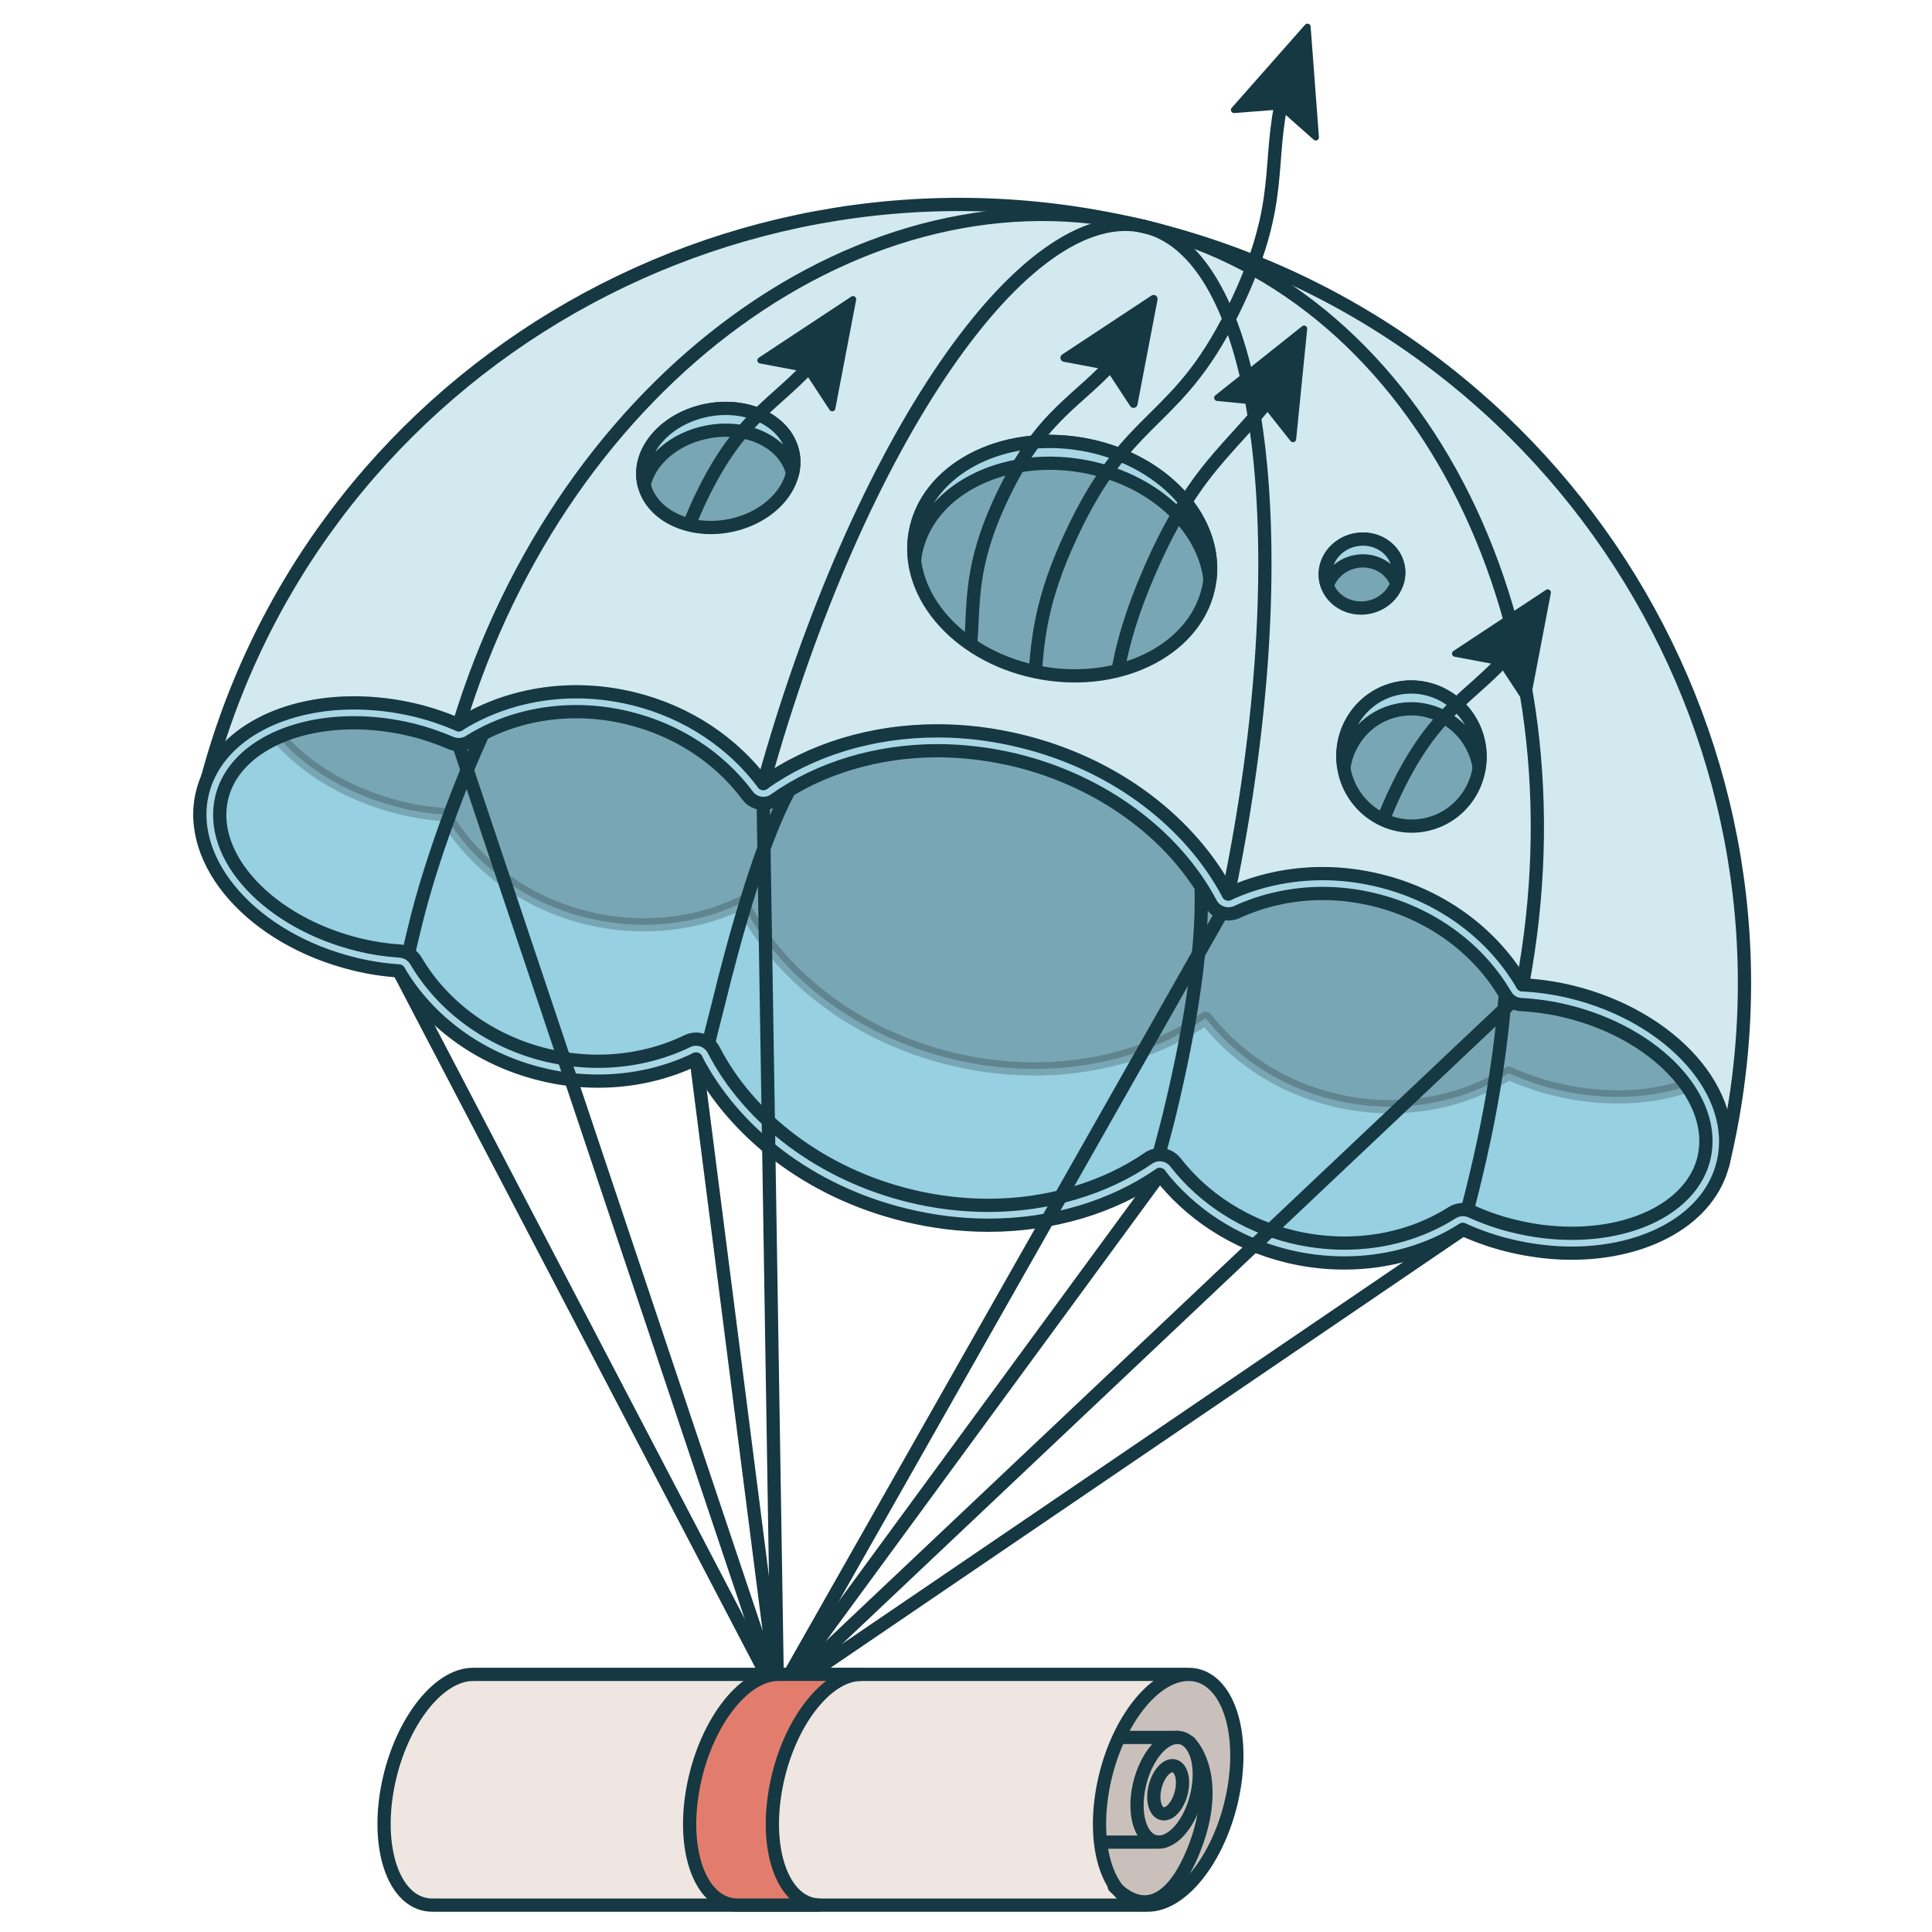 <svg width="100" height="100" viewBox="0 0 100 100" fill="none" xmlns="http://www.w3.org/2000/svg">
<g clip-path="url(#clip0_4296_52128)">
<path d="M10.504 41.184C15.755 19.636 37.618 6.459 59.336 11.751C81.054 17.044 94.403 38.802 89.152 60.35" fill="#D2E9EF"/>
<path d="M10.504 41.184C15.755 19.636 37.618 6.459 59.336 11.751C81.054 17.044 94.403 38.802 89.152 60.35" stroke="#153842" stroke-width="0.685" stroke-linejoin="round"/>
<path d="M89.185 60.21C88.301 63.837 83.345 65.742 78.115 64.467C77.265 64.261 76.463 63.974 75.716 63.638C73.214 65.221 69.944 65.824 66.647 65.016C63.871 64.344 61.574 62.788 60.025 60.793C56.584 63.172 51.765 64.09 46.85 62.891C41.874 61.677 37.967 58.579 36.027 54.816C33.696 55.947 30.872 56.303 28.028 55.604C24.751 54.809 22.133 52.794 20.638 50.257C19.891 50.203 19.123 50.093 18.356 49.901C13.126 48.626 9.595 44.657 10.479 41.031C10.877 39.406 12.09 38.124 13.784 37.322C15.861 36.335 18.664 36.068 21.55 36.774C22.325 36.966 23.058 37.22 23.743 37.514C26.239 35.952 29.488 35.362 32.764 36.164C35.616 36.856 37.96 38.474 39.509 40.558C42.964 38.104 47.851 37.144 52.835 38.358C57.743 39.55 61.616 42.58 63.576 46.275C65.866 45.219 68.614 44.904 71.383 45.575C74.687 46.377 77.313 48.413 78.8 50.97C79.623 51.018 80.466 51.135 81.316 51.34C84.421 52.101 86.93 53.808 88.266 55.83C89.178 57.215 89.541 58.737 89.185 60.21Z" fill="#96D0E1"/>
<path opacity="0.2" d="M88.264 55.83C86.187 56.817 83.384 57.085 80.498 56.379C79.641 56.173 78.846 55.885 78.092 55.549C75.597 57.133 72.327 57.729 69.023 56.927C66.254 56.255 63.957 54.699 62.408 52.704C58.96 55.076 54.142 56.002 49.227 54.802C44.25 53.589 40.343 50.49 38.403 46.727C36.072 47.851 33.248 48.208 30.404 47.515C27.127 46.72 24.515 44.705 23.021 42.169C22.267 42.114 21.506 42.004 20.732 41.812C17.627 41.051 15.118 39.345 13.781 37.322C15.858 36.335 18.662 36.068 21.548 36.774C22.322 36.966 23.055 37.22 23.741 37.514C26.236 35.952 29.485 35.362 32.762 36.164C35.613 36.856 37.958 38.474 39.507 40.558C42.962 38.104 47.849 37.144 52.832 38.358C57.74 39.55 61.613 42.58 63.574 46.275C65.863 45.219 68.612 44.904 71.381 45.575C74.685 46.377 77.31 48.413 78.798 50.97C79.62 51.018 80.464 51.135 81.313 51.34C84.419 52.101 86.928 53.808 88.264 55.83Z" fill="black" stroke="black" stroke-width="0.685" stroke-linejoin="round"/>
<path d="M81.316 51.339C80.466 51.134 79.623 51.017 78.8 50.976C77.313 48.412 74.687 46.377 71.383 45.575C70.403 45.335 69.416 45.218 68.456 45.218C66.715 45.218 65.05 45.595 63.576 46.274C61.615 42.579 57.743 39.549 52.835 38.357C51.375 38 49.928 37.829 48.523 37.829C45.116 37.829 41.949 38.816 39.509 40.557C37.96 38.48 35.615 36.855 32.764 36.163C31.777 35.923 30.79 35.807 29.83 35.807C27.596 35.807 25.485 36.424 23.743 37.514C23.058 37.219 22.325 36.965 21.55 36.773C20.453 36.506 19.363 36.382 18.321 36.382C14.414 36.382 11.179 38.172 10.479 41.03C9.595 44.656 13.126 48.632 18.356 49.9C19.123 50.092 19.891 50.201 20.638 50.256C22.132 52.792 24.751 54.808 28.027 55.603C29.015 55.85 29.995 55.959 30.954 55.959C32.771 55.959 34.505 55.555 36.027 54.815C37.967 58.578 41.874 61.676 46.85 62.889C48.304 63.246 49.757 63.417 51.162 63.417C54.5 63.417 57.605 62.464 60.025 60.792C61.574 62.786 63.871 64.343 66.647 65.021C67.641 65.261 68.628 65.371 69.588 65.371C71.836 65.371 73.968 64.747 75.716 63.636C76.463 63.972 77.265 64.26 78.115 64.466C79.219 64.733 80.308 64.864 81.35 64.864C85.257 64.864 88.493 63.075 89.185 60.209C90.07 56.59 86.546 52.614 81.316 51.339ZM88.191 59.969C87.622 62.279 84.874 63.835 81.35 63.835C80.363 63.835 79.362 63.712 78.362 63.465C77.614 63.287 76.867 63.027 76.141 62.697C76.003 62.636 75.859 62.608 75.715 62.608C75.524 62.608 75.332 62.663 75.167 62.766C73.543 63.801 71.61 64.343 69.587 64.343C68.689 64.343 67.785 64.233 66.894 64.02C64.46 63.424 62.308 62.053 60.841 60.161C60.635 59.901 60.334 59.764 60.025 59.764C59.827 59.764 59.621 59.825 59.443 59.949C57.16 61.518 54.219 62.389 51.162 62.389C49.805 62.389 48.441 62.224 47.097 61.895C42.607 60.799 38.81 57.974 36.938 54.342C36.76 53.992 36.397 53.786 36.027 53.786C35.876 53.786 35.725 53.821 35.581 53.889C34.169 54.575 32.572 54.931 30.954 54.931C30.063 54.931 29.158 54.821 28.267 54.609C25.395 53.91 22.941 52.134 21.529 49.735C21.358 49.44 21.049 49.255 20.713 49.228C19.98 49.18 19.267 49.07 18.595 48.906C13.927 47.768 10.733 44.34 11.48 41.276C12.042 38.959 14.791 37.41 18.321 37.41C19.301 37.41 20.309 37.534 21.31 37.774C21.982 37.938 22.667 38.171 23.339 38.459C23.469 38.514 23.606 38.541 23.743 38.541C23.935 38.541 24.127 38.493 24.292 38.384C25.91 37.369 27.822 36.835 29.83 36.835C30.728 36.835 31.633 36.944 32.524 37.164C35.026 37.774 37.213 39.193 38.687 41.167C38.885 41.441 39.194 41.585 39.509 41.585C39.715 41.585 39.927 41.523 40.105 41.393C42.409 39.762 45.391 38.857 48.523 38.857C49.873 38.857 51.244 39.028 52.588 39.35C57.009 40.433 60.779 43.196 62.671 46.76C62.85 47.103 63.206 47.302 63.576 47.302C63.72 47.302 63.871 47.274 64.008 47.213C65.372 46.582 66.907 46.246 68.457 46.246C69.355 46.246 70.259 46.356 71.144 46.575C74.036 47.281 76.504 49.07 77.916 51.49C78.087 51.791 78.403 51.983 78.745 51.997C79.547 52.045 80.329 52.155 81.076 52.34C85.744 53.478 88.938 56.898 88.191 59.969Z" fill="#A9D6E4" stroke="#153842" stroke-width="0.685" stroke-linejoin="round"/>
<path d="M39.512 40.553C44.412 22.903 53.101 10.23 59.272 11.734C65.411 13.231 67.274 28.468 63.578 46.275" stroke="#153842" stroke-width="0.685" stroke-linecap="round" stroke-linejoin="round"/>
<path d="M23.75 37.515C29.189 19.604 44.841 8.217 59.275 11.735C73.734 15.258 82.266 32.53 78.806 50.973" stroke="#153842" stroke-width="0.685" stroke-linecap="round" stroke-linejoin="round"/>
<path d="M24.563 86.666L24.561 86.673C24.536 86.672 24.512 86.666 24.486 86.666C22.612 86.666 20.621 89.339 20.039 92.637C19.458 95.935 20.506 98.609 22.381 98.609C22.406 98.609 22.432 98.603 22.458 98.602L22.457 98.609H59.216L61.322 86.666H24.563Z" fill="#EFE6E1" stroke="#153842" stroke-width="0.685" stroke-linecap="round" stroke-linejoin="round"/>
<path d="M63.859 92.637C63.278 95.935 61.287 98.609 59.412 98.609C57.537 98.609 56.489 95.935 57.071 92.637C57.652 89.339 59.643 86.666 61.518 86.666C63.392 86.666 64.441 89.34 63.859 92.637Z" fill="#CAC0BB" stroke="#153842" stroke-width="0.685" stroke-miterlimit="10"/>
<path d="M62.003 92.637C61.739 94.133 60.836 95.345 59.986 95.345C59.136 95.345 58.661 94.133 58.924 92.637C59.188 91.142 60.091 89.93 60.941 89.93C61.791 89.93 62.266 91.142 62.003 92.637Z" fill="#CAC0BB" stroke="#153842" stroke-width="0.685" stroke-miterlimit="10"/>
<path d="M61.174 92.638C61.053 93.327 60.637 93.885 60.245 93.885C59.854 93.885 59.635 93.327 59.756 92.638C59.878 91.949 60.294 91.391 60.685 91.391C61.077 91.391 61.296 91.949 61.174 92.638Z" fill="#CAC0BB" stroke="#153842" stroke-width="0.685" stroke-miterlimit="10"/>
<path d="M61.577 90.186C62.479 91.224 62.81 93.181 61.809 95.708C60.758 98.36 59.269 99.237 57.672 97.645" stroke="#153842" stroke-width="0.685" stroke-linecap="round" stroke-linejoin="round"/>
<path d="M60.941 89.93H58.168" stroke="#153842" stroke-width="0.685" stroke-linecap="round" stroke-linejoin="round"/>
<path d="M59.867 95.348H57.094" stroke="#153842" stroke-width="0.685" stroke-linecap="round" stroke-linejoin="round"/>
<path d="M23.742 38.543L40.243 87.778L39.51 41.908" stroke="#153842" stroke-width="0.685" stroke-linecap="round" stroke-linejoin="round"/>
<path d="M63.238 47.244L40.246 87.777L78.183 51.927" stroke="#153842" stroke-width="0.685" stroke-linecap="round" stroke-linejoin="round"/>
<path d="M75.716 63.639L40.244 87.778L20.641 50.258" stroke="#153842" stroke-width="0.685" stroke-linecap="round" stroke-linejoin="round"/>
<path d="M60.032 60.793L40.248 87.778L36.031 54.816" stroke="#153842" stroke-width="0.685" stroke-linecap="round" stroke-linejoin="round"/>
<path d="M40.138 92.639C39.81 94.504 40.001 96.171 40.569 97.262C40.986 98.072 41.608 98.572 42.381 98.607H38.093C36.288 98.517 35.283 95.883 35.857 92.639C36.438 89.339 38.421 86.664 40.295 86.664H44.576C43.762 86.664 42.928 87.172 42.196 88.015C41.239 89.113 40.466 90.773 40.138 92.639Z" fill="#E27D6D" stroke="#153842" stroke-width="0.685" stroke-linejoin="round"/>
<path d="M62.596 30.224C63.157 26.953 60.203 23.715 55.998 22.993C51.792 22.27 47.927 24.337 47.365 27.608C46.803 30.879 49.757 34.117 53.963 34.839C58.169 35.562 62.034 33.495 62.596 30.224Z" fill="#78A6B4" stroke="#153842" stroke-width="0.685" stroke-miterlimit="10"/>
<path d="M37.762 27.209C39.897 26.791 41.367 25.115 41.044 23.466C40.721 21.816 38.728 20.818 36.593 21.236C34.458 21.654 32.988 23.329 33.311 24.979C33.634 26.628 35.626 27.627 37.762 27.209Z" fill="#78A6B4" stroke="#153842" stroke-width="0.685" stroke-miterlimit="10"/>
<path d="M73.747 42.694C75.672 42.317 76.922 40.43 76.54 38.477C76.158 36.525 74.288 35.248 72.364 35.625C70.439 36.001 69.189 37.889 69.57 39.841C69.952 41.793 71.822 43.071 73.747 42.694Z" fill="#78A6B4" stroke="#153842" stroke-width="0.685" stroke-miterlimit="10"/>
<path d="M70.837 31.436C71.871 31.233 72.557 30.287 72.368 29.322C72.179 28.356 71.188 27.738 70.154 27.94C69.12 28.143 68.434 29.089 68.623 30.054C68.812 31.02 69.803 31.638 70.837 31.436Z" fill="#78A6B4" stroke="#153842" stroke-width="0.685" stroke-miterlimit="10"/>
<path d="M56.002 22.992C51.796 22.269 47.931 24.336 47.369 27.607C47.289 28.07 47.288 28.531 47.343 28.986C47.352 28.902 47.355 28.819 47.369 28.735C47.931 25.464 51.796 23.398 56.002 24.12C59.612 24.74 62.293 27.215 62.626 29.972C63 26.788 60.1 23.695 56.002 22.992Z" fill="#A9D6E4" stroke="#153842" stroke-width="0.685" stroke-linejoin="round"/>
<path d="M41.047 23.464C40.724 21.814 38.731 20.816 36.596 21.234C34.461 21.652 32.991 23.328 33.314 24.977C33.321 25.012 33.332 25.044 33.341 25.078C33.64 23.81 34.908 22.693 36.596 22.362C38.687 21.953 40.636 22.903 41.02 24.491C41.099 24.155 41.114 23.809 41.047 23.464Z" fill="#A9D6E4" stroke="#153842" stroke-width="0.685" stroke-linejoin="round"/>
<path d="M72.367 36.753C74.291 36.376 76.161 37.654 76.543 39.606C76.552 39.651 76.549 39.695 76.556 39.74C76.62 39.331 76.627 38.907 76.543 38.477C76.161 36.525 74.291 35.248 72.367 35.624C70.487 35.992 69.261 37.803 69.561 39.707C69.788 38.261 70.866 37.047 72.367 36.753Z" fill="#A9D6E4" stroke="#153842" stroke-width="0.685" stroke-linejoin="round"/>
<path d="M70.155 29.069C71.098 28.885 71.999 29.386 72.294 30.208C72.393 29.929 72.429 29.628 72.369 29.322C72.181 28.357 71.189 27.738 70.155 27.941C69.121 28.143 68.436 29.09 68.625 30.055C68.641 30.14 68.672 30.218 68.7 30.297C68.914 29.696 69.449 29.207 70.155 29.069Z" fill="#A9D6E4" stroke="#153842" stroke-width="0.685" stroke-linejoin="round"/>
<path d="M21.168 49.239C21.254 48.86 21.413 48.21 21.506 47.83C22.342 44.397 23.908 40.343 24.981 38.02" stroke="#153842" stroke-width="0.685" stroke-linecap="round" stroke-linejoin="round"/>
<path d="M77.917 51.49C77.627 54.878 77.148 57.764 76.293 61.271C76.196 61.669 76.096 62.066 75.992 62.46" stroke="#153842" stroke-width="0.685" stroke-linecap="round" stroke-linejoin="round"/>
<path d="M62.175 46.068C62.259 49.509 61.454 53.888 60.505 57.781C60.332 58.491 60.196 58.954 60.016 59.653" stroke="#153842" stroke-width="0.685" stroke-linecap="round" stroke-linejoin="round"/>
<path d="M36.695 53.917C36.862 53.192 36.972 52.82 37.151 52.089C38.057 48.37 39.404 43.593 40.814 40.975" stroke="#153842" stroke-width="0.685" stroke-linecap="round" stroke-linejoin="round"/>
<path d="M50.227 33.517C50.437 31.209 50.131 29.363 51.892 25.67C53.964 21.326 55.85 20.813 57.824 18.498" stroke="#153842" stroke-width="0.685" stroke-linejoin="round"/>
<path d="M58.5 21.021L57.313 19.213C57.283 19.167 57.234 19.134 57.179 19.124L55.055 18.724C54.873 18.689 54.825 18.451 54.979 18.349L59.598 15.3C59.75 15.2 59.948 15.332 59.914 15.511L58.874 20.947C58.84 21.128 58.601 21.176 58.5 21.021Z" fill="#153842"/>
<path d="M35.688 27.135C35.853 26.71 36.047 26.259 36.277 25.777C38.349 21.433 40.236 20.92 42.209 18.605" stroke="#153842" stroke-width="0.685" stroke-linejoin="round"/>
<path d="M42.939 21.217L41.685 19.306C41.66 19.269 41.622 19.243 41.578 19.235L39.332 18.811C39.188 18.784 39.15 18.596 39.273 18.515L44.064 15.352C44.184 15.272 44.341 15.377 44.314 15.518L43.236 21.158C43.208 21.302 43.02 21.339 42.939 21.217Z" fill="#153842"/>
<path d="M71.644 42.314C71.81 41.89 72.004 41.439 72.234 40.957C74.306 36.613 76.193 36.1 78.166 33.785" stroke="#153842" stroke-width="0.685" stroke-linejoin="round"/>
<path d="M78.896 36.396L77.642 34.485C77.617 34.448 77.579 34.423 77.535 34.415L75.289 33.991C75.145 33.964 75.107 33.775 75.23 33.694L80.021 30.531C80.141 30.452 80.298 30.556 80.271 30.698L79.193 36.337C79.165 36.481 78.977 36.519 78.896 36.396Z" fill="#153842"/>
<path d="M57.848 34.818C58.098 33.384 58.555 31.723 59.53 29.491C62.124 23.555 64.247 23.046 66.649 19.314" stroke="#153842" stroke-width="0.685" stroke-linejoin="round"/>
<path d="M66.798 22.827L65.378 21.036C65.351 21.001 65.311 20.979 65.266 20.975L62.991 20.753C62.845 20.738 62.791 20.554 62.905 20.463L67.396 16.886C67.509 16.796 67.674 16.886 67.66 17.029L67.088 22.742C67.074 22.888 66.889 22.942 66.798 22.827Z" fill="#153842"/>
<path d="M53.57 34.989C53.722 33.03 53.874 31.071 55.423 27.729C58.519 21.044 61.007 22.196 64.104 15.511C66.492 10.356 65.559 8.491 66.427 4.842" stroke="#153842" stroke-width="0.685" stroke-linejoin="round"/>
<path d="M67.997 7.233L66.287 5.716C66.254 5.686 66.21 5.672 66.166 5.675L63.887 5.852C63.741 5.864 63.655 5.691 63.752 5.582L67.553 1.278C67.648 1.17 67.827 1.23 67.838 1.374L68.268 7.099C68.279 7.245 68.106 7.331 67.997 7.233Z" fill="#153842"/>
</g>
<defs>
<clipPath id="clip0_4296_52128">
<rect width="80.636" height="98.044" fill="white" transform="translate(10 0.988)"/>
</clipPath>
</defs>
</svg>
